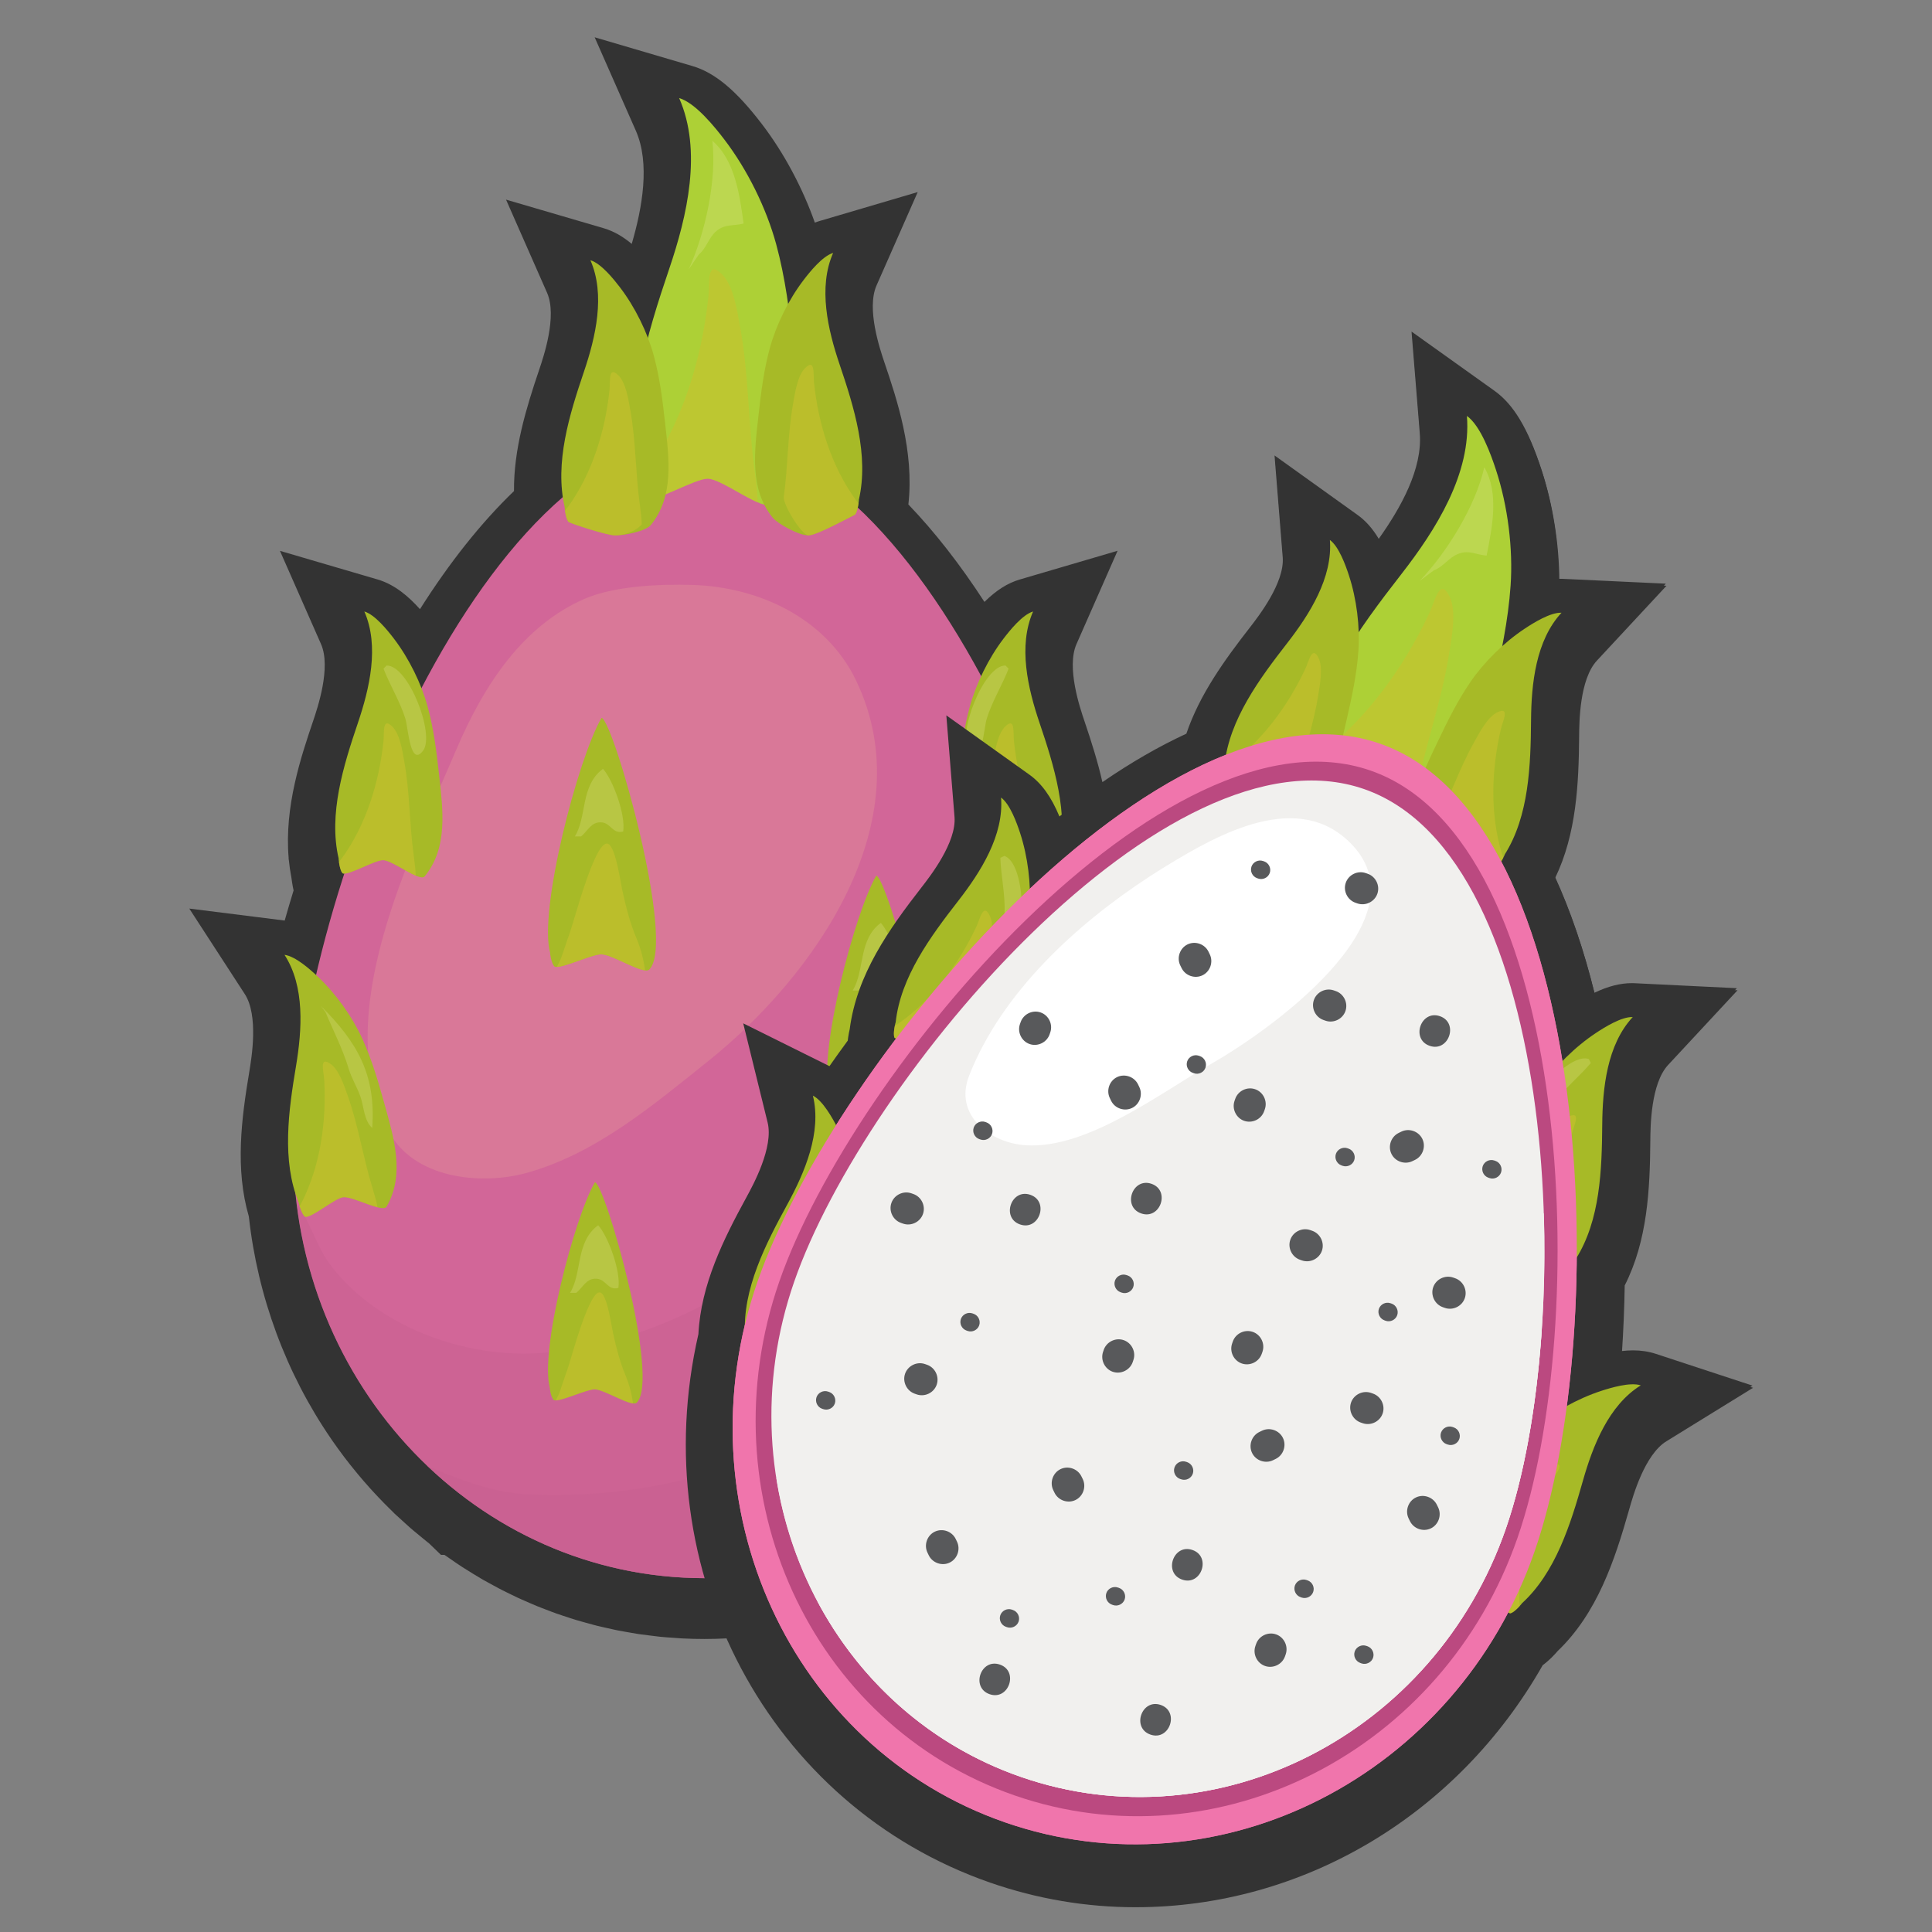 <?xml version="1.0" encoding="UTF-8" standalone="no"?>
<svg
   xmlns:dc="http://purl.org/dc/elements/1.1/"
   xmlns:cc="http://creativecommons.org/ns#"
   xmlns:rdf="http://www.w3.org/1999/02/22-rdf-syntax-ns#"
   xmlns:svg="http://www.w3.org/2000/svg"
   xmlns="http://www.w3.org/2000/svg"
   xmlns:sodipodi="http://sodipodi.sourceforge.net/DTD/sodipodi-0.dtd"
   xmlns:inkscape="http://www.inkscape.org/namespaces/inkscape"
   version="1.1"
   id="Layer_1"
   x="0px"
   y="0px"
   viewBox="0 0 1440 1440"
   style="enable-background:new 0 0 1440 1440;"
   xml:space="preserve"
   sodipodi:docname="drachenfrucht.svg"
   inkscape:version="1.0.1 (c497b03c, 2020-09-10)"><rect x="0" y="0" width="1440" height="1440" fill="#808080" stroke="none"/><defs
   id="defs18939" /><sodipodi:namedview
   pagecolor="#ffffff"
   bordercolor="#666666"
   borderopacity="1"
   objecttolerance="10"
   gridtolerance="10"
   guidetolerance="10"
   inkscape:pageopacity="0"
   inkscape:pageshadow="2"
   inkscape:window-width="2048"
   inkscape:window-height="1174"
   id="namedview18937"
   showgrid="false"
   inkscape:zoom="0.51041667"
   inkscape:cx="720"
   inkscape:cy="720"
   inkscape:window-x="0"
   inkscape:window-y="25"
   inkscape:window-maximized="1"
   inkscape:current-layer="Layer_1" />
<style
   type="text/css"
   id="style18568">
	.st0{fill:#333333;}
	.st1{fill:#D26698;}
	.st2{opacity:0.5;fill:#C86191;}
	.st3{opacity:0.2;fill:#F5C298;}
	.st4{fill:#A7BA27;}
	.st5{opacity:0.6;fill:#C8C22D;}
	.st6{fill:#ADD036;}
	.st7{opacity:0.2;fill:#FAF6BD;}
	.st8{fill:#F075AC;}
	.st9{fill:#BB4980;}
	.st10{fill:#F1F0EE;}
	.st11{fill:#FFFFFF;}
	.st12{fill:#58595B;}
</style>
<g
   id="g18934"
   transform="matrix(1.15,0,0,1.15,-104.148,-103.349)">
	<path
   class="st0"
   d="m 826.15,1324.63 c -32.1,0 -63.81,-5.37 -94.27,-15.95 -75.78,-26.33 -136.61,-82.86 -169.88,-156.96 -4.99,0.27 -9.93,0.41 -14.79,0.41 -4.7,0 -9.4,-0.11 -13.98,-0.34 l -1.01,-0.05 c -1.12,-0.06 -2.23,-0.15 -3.34,-0.24 l -2.63,-0.19 c -2.49,-0.17 -4.98,-0.33 -7.45,-0.58 l -1.09,-0.12 c -1.49,-0.16 -2.83,-0.33 -4.16,-0.51 l -3.24,-0.4 c -1.84,-0.21 -3.68,-0.44 -5.5,-0.71 l -1.35,-0.21 c -1.87,-0.3 -3.28,-0.55 -4.7,-0.81 l -3.02,-0.53 c -1.58,-0.27 -3.15,-0.54 -4.72,-0.85 l -2.34,-0.5 c -1.45,-0.29 -3.07,-0.67 -4.69,-1.04 l -2.39,-0.54 c -1.37,-0.31 -2.74,-0.61 -4.1,-0.95 -0.71,-0.17 -2.82,-0.74 -2.82,-0.74 -1.88,-0.49 -3.81,-1.04 -5.73,-1.58 l -1.22,-0.34 c -1.2,-0.33 -2.39,-0.66 -3.58,-1.02 l -3.08,-0.97 c -2.03,-0.64 -3.89,-1.26 -5.75,-1.88 0,0 -3.2,-1.07 -4.25,-1.44 -0.78,-0.28 -3.51,-1.3 -3.51,-1.3 -1.93,-0.72 -3.81,-1.43 -5.67,-2.17 0,0 -2.51,-0.98 -3.51,-1.39 -0.97,-0.4 -3.95,-1.68 -3.95,-1.68 -1.91,-0.82 -3.76,-1.61 -5.59,-2.44 l -2.86,-1.3 c -1.17,-0.55 -4.37,-2.11 -4.37,-2.11 l -1.1,-0.53 c -1.45,-0.71 -2.91,-1.42 -4.35,-2.15 l -2.45,-1.28 c -1.11,-0.58 -2.23,-1.19 -3.36,-1.81 l -2.59,-1.41 c -1.33,-0.72 -2.66,-1.44 -3.97,-2.19 l -1.55,-0.91 c -1.67,-0.98 -3.02,-1.8 -4.37,-2.63 l -0.89,-0.54 c -2.24,-1.36 -4.44,-2.72 -6.62,-4.13 -1.37,-0.89 -2.67,-1.76 -3.95,-2.63 l -1.13,-0.77 c -2.25,-1.53 -4.43,-3 -6.56,-4.53 -0.03,-0.02 -0.06,-0.04 -0.08,-0.06 h -2.26 l -7.81,-7.54 -1.22,-0.96 c -1.06,-0.83 -2.18,-1.76 -3.29,-2.69 l -5.21,-4.3 -2.18,-1.85 c -1.2,-1.05 -2.27,-2.03 -3.35,-3.01 l -6.91,-6.29 -0.92,-0.92 c -0.91,-0.88 -1.8,-1.78 -2.7,-2.68 l -3.49,-3.49 c -2.49,-2.54 -4.89,-5.09 -7.27,-7.68 l -2.12,-2.34 c -2.33,-2.58 -4.69,-5.33 -7.02,-8.11 l -1.69,-2.04 c -2.41,-2.93 -4.73,-5.86 -7,-8.82 l -1.29,-1.72 c -2.35,-3.12 -4.67,-6.33 -6.93,-9.58 l -0.78,-1.15 C 275.99,980 257.54,930.17 251.85,878.33 c -9.01,-30.99 -4.81,-63.37 0.31,-93.95 1.49,-8.98 6.05,-36.37 -2.94,-50.23 l -35.98,-55.42 61.84,7.77 c 1.84,-6.5 3.76,-13.01 5.77,-19.53 -0.08,-0.36 -0.5,-2.4 -0.5,-2.4 l -0.48,-2.85 -0.52,-3.56 c -0.68,-3.51 -1.19,-7.03 -1.54,-10.53 l -0.22,-1.49 0.07,-0.07 c -2.91,-33.44 8.13,-66.08 15.79,-88.72 2.93,-8.65 11.83,-34.93 5.17,-50.05 l -26.61,-60.41 63.35,18.57 c 10.99,3.22 20.07,11.03 27.4,19.23 19.28,-30.44 39.66,-56.05 60.94,-76.54 -0.22,-27.07 7.8,-53.46 16.26,-78.46 2.94,-8.65 11.84,-34.92 5.18,-50.05 l -26.6,-60.39 63.33,18.55 c 6.76,1.98 12.8,5.68 18.14,10.15 6.9,-23.66 11.99,-52.2 2.64,-73.41 l -26.67,-60.5 63.43,18.66 c 14.5,4.26 28.39,15.88 45.01,37.65 14.18,18.55 26.28,41.19 34.26,63.81 1.06,-0.41 2.12,-0.77 3.2,-1.08 l 63.48,-18.72 -26.7,60.55 c -6.65,15.09 2.25,41.4 5.18,50.05 7.9,23.35 19.39,57.33 15.46,91.86 17.08,17.78 33.56,38.9 49.31,63.17 7.69,-7.6 15.07,-12.23 22.9,-14.53 l 63.39,-18.62 -26.63,60.46 c -6.65,15.09 2.25,41.4 5.19,50.04 4.35,12.85 8.55,26.02 11.6,39.43 18.49,-12.7 36.67,-23.18 54.41,-31.38 8.67,-25.59 24.91,-47.91 41.12,-68.77 5.61,-7.21 22.66,-29.14 21.33,-45.59 l -5.3,-65.97 53.8,38.55 c 5.25,3.76 9.74,8.79 13.74,15.49 14.28,-20.09 28.46,-45.39 26.59,-68.45 l -5.34,-65.88 53.79,38.41 c 12.35,8.82 21.66,24.36 30.17,50.38 7.3,22.21 11.3,47.54 11.41,71.47 0.46,-0.02 2.1,-0.02 2.1,-0.02 l 67.34,3.15 -45.06,48.47 c -11.26,12.11 -11.47,39.86 -11.54,48.98 -0.25,31.01 -1.76,63.37 -15.53,91.89 10.28,22.39 18.91,47.74 25.81,75.82 8.94,-4.26 16.8,-6.25 24.38,-6.25 h 0.75 l 67.22,3.28 -44.96,48.35 c -11.23,12.08 -11.46,39.87 -11.54,48.99 -0.24,31.67 -1.82,64.83 -16.6,93.94 -0.24,14.82 -0.85,29.49 -1.83,43.93 2.54,-0.3 5.09,-0.48 7.63,-0.48 5.26,0 10.19,0.75 14.68,2.22 l 62.75,20.62 -56.21,34.69 c -14.06,8.67 -21.63,35.37 -24.11,44.15 -9.38,33.04 -20.7,67.28 -46.48,91.92 -0.3,0.36 -1.71,2 -1.71,2 l -0.65,0.61 c -0.39,0.4 -1.57,1.59 -1.57,1.59 l -0.62,0.59 c -0.71,0.68 -1.4,1.3 -2.12,1.93 l -1.66,1.37 c -0.43,0.34 -0.85,0.65 -1.26,0.95 -55.09,97.08 -155.17,156.91 -263.84,156.91 z"
   id="path18570" />
	<g
   id="g18666">
		<path
   class="st1"
   d="m 813.75,834.24 c 0,153.8 -119.36,278.47 -266.58,278.47 -147.23,0 -266.58,-124.68 -266.58,-278.47 0,-153.8 119.34,-461.69 266.58,-461.69 147.23,0 266.58,307.89 266.58,461.69 z"
   id="path18572" />
		<path
   class="st2"
   d="m 547.18,1112.71 c 147.22,0 266.58,-124.68 266.58,-278.47 0,-63 -20.04,-151.83 -53.8,-234.78 -0.85,4.42 -1.8,8.75 -2.91,12.94 -9.66,36.41 -16.65,73.95 -29.78,109.36 -26.24,70.75 -73.15,134.29 -131.77,181.6 -43.1,34.79 -97.83,58.87 -153.34,63.36 -49.48,4 -108.98,-17.06 -139.04,-59.2 -6.94,-9.73 -12.62,-27.66 -20.26,-37.6 16.77,136.94 128.67,242.79 264.32,242.79 z"
   id="path18574" />
		<path
   class="st2"
   d="m 755.55,784.78 c -7.95,42.76 -12.75,85.95 -33.29,124.62 -24.63,46.4 -58.91,79.48 -104.69,105.49 -57.53,32.66 -115.23,45.72 -181.92,43.63 -22.84,-0.71 -41.02,-7.52 -61.86,-15.86 -2.33,-0.93 -4.47,-1.95 -6.56,-2.99 47.44,45.35 110.6,73.05 179.97,73.05 147.22,0 266.58,-124.68 266.58,-278.47 0,-52.3 -13.81,-122.43 -37.83,-192.21 -4.42,47.76 -11.64,95.51 -20.4,142.74 z"
   id="path18576" />
		<path
   class="st3"
   d="m 420.01,517.08 c -14.17,17.65 -25.07,38.31 -33.81,58.85 -29.57,69.56 -82.06,170.9 -44.08,246.38 15.89,31.61 60.13,35.88 89.48,27.82 44.94,-12.31 82.47,-44.14 118.18,-72.71 68.12,-54.53 139.57,-154.68 95.7,-246.37 -19.34,-40.45 -63.03,-60.85 -106.26,-62.08 -20.89,-0.61 -50.3,0.58 -69.75,8.99 -19.97,8.68 -36.16,22.58 -49.46,39.12 z"
   id="path18578" />
		<g
   id="g18664">
			<g
   id="g18584">
				<path
   class="st4"
   d="m 312.61,655.87 c -2.08,-1.98 -2.78,-10.58 -2.56,-9.55 -6.71,-28.87 3.12,-60.24 12.46,-87.86 7.58,-22.37 14.04,-49.91 4.19,-72.27 6.94,2.03 15.22,12.43 19.12,17.53 9.86,12.9 17.84,29.21 21.94,44.23 3.92,14.41 5.73,29.06 7.35,43.76 2.52,22.9 5.97,47.54 -9.31,66.16 -3.12,3.82 -20.59,-10.38 -26.91,-10.52 -5.45,-0.13 -22.59,10.25 -26.28,8.52 z"
   id="path18580" />
				<path
   class="st5"
   d="m 359.99,657.37 c -0.13,-3.94 -0.62,-8.27 -1.29,-13.09 -2.79,-20.06 -2.47,-40.61 -6.1,-60.72 -1.17,-6.53 -2.73,-17.86 -7.77,-22.79 -6.64,-6.51 -5.14,4.02 -5.73,9.51 -2.81,26.72 -11.24,54.21 -27.11,76.05 -0.54,0.74 -1.13,1.47 -1.75,2.21 0.36,2.44 1.11,6.11 2.38,7.32 3.68,1.73 20.82,-8.65 26.28,-8.53 4.46,0.11 14.5,7.22 21.09,10.04 z"
   id="path18582" />
			</g>
			<g
   id="g18590">
				<path
   class="st6"
   d="m 509.16,413.19 c -3.18,-3.04 -4.26,-16.2 -3.91,-14.65 -10.27,-44.2 4.76,-92.22 19.06,-134.48 11.61,-34.25 21.51,-76.4 6.42,-110.64 10.64,3.13 23.32,19.04 29.27,26.83 15.1,19.76 27.29,44.74 33.58,67.72 6.02,22.07 8.76,44.48 11.26,66.98 3.86,35.05 9.13,72.76 -14.26,101.28 -4.8,5.84 -31.52,-15.9 -41.2,-16.12 -8.34,-0.18 -34.59,15.71 -40.22,13.08 z"
   id="path18586" />
				<path
   class="st5"
   d="m 581.68,415.47 c -0.19,-6.02 -0.93,-12.67 -1.97,-20.04 -4.28,-30.69 -3.77,-62.16 -9.34,-92.94 -1.83,-10.01 -4.2,-27.35 -11.9,-34.9 -10.17,-9.95 -7.87,6.14 -8.77,14.57 -4.31,40.9 -17.22,82.98 -41.5,116.4 -0.83,1.14 -1.72,2.26 -2.66,3.38 0.52,3.74 1.68,9.38 3.62,11.24 5.63,2.63 31.87,-13.26 40.21,-13.08 6.85,0.16 22.21,11.05 32.31,15.37 z"
   id="path18588" />
			</g>
			<g
   id="g18596">
				<path
   class="st4"
   d="m 774.23,655.87 c 2.08,-1.98 2.79,-10.58 2.56,-9.55 6.71,-28.87 -3.1,-60.24 -12.45,-87.86 -7.58,-22.37 -14.05,-49.91 -4.2,-72.27 -6.93,2.03 -15.22,12.43 -19.12,17.53 -9.85,12.9 -17.82,29.21 -21.92,44.23 -3.94,14.41 -5.73,29.06 -7.36,43.76 -2.52,22.9 -5.96,47.54 9.31,66.16 3.13,3.82 20.6,-10.38 26.93,-10.52 5.43,-0.13 22.58,10.25 26.25,8.52 z"
   id="path18592" />
				<path
   class="st5"
   d="m 726.85,657.37 c 0.13,-3.94 0.62,-8.27 1.29,-13.09 2.81,-20.06 2.47,-40.61 6.1,-60.72 1.19,-6.53 2.75,-17.86 7.78,-22.79 6.65,-6.51 5.14,4.02 5.72,9.51 2.81,26.72 11.26,54.21 27.11,76.05 0.54,0.74 1.13,1.47 1.74,2.21 -0.34,2.44 -1.1,6.11 -2.38,7.32 -3.67,1.73 -20.82,-8.65 -26.26,-8.53 -4.46,0.11 -14.49,7.22 -21.1,10.04 z"
   id="path18594" />
			</g>
			<g
   id="g18602">
				<path
   class="st4"
   d="m 811.99,877.28 c 2.54,-1.35 5.5,-9.45 5.01,-8.54 14.14,-26.06 12.99,-58.9 11.3,-88 -1.37,-23.58 -0.31,-51.84 15.14,-70.8 -7.22,0.13 -17.99,7.95 -23.08,11.82 -12.93,9.83 -24.95,23.45 -32.88,36.83 -7.63,12.86 -13.24,26.49 -18.71,40.24 -8.51,21.4 -18.37,44.24 -8.59,66.25 2.02,4.52 22.61,-4.55 28.76,-3 5.28,1.33 19.05,15.89 23.05,15.2 z"
   id="path18598" />
				<path
   class="st5"
   d="m 765.92,866.15 c 1.15,-3.77 2.79,-7.82 4.72,-12.29 8.01,-18.58 13.14,-38.48 22,-56.91 2.87,-5.98 7.37,-16.49 13.55,-19.91 8.13,-4.51 3.89,5.24 2.99,10.69 -4.37,26.51 -3.54,55.25 5.96,80.5 0.33,0.87 0.7,1.73 1.09,2.6 -0.98,2.27 -2.67,5.61 -4.23,6.44 -4,0.69 -17.76,-13.87 -23.05,-15.19 -4.37,-1.1 -15.91,3.1 -23.03,4.07 z"
   id="path18600" />
			</g>
			<g
   id="g18608">
				<path
   class="st4"
   d="m 288.28,878.47 c -2.36,-1.63 -4.46,-9.99 -4.05,-9.03 -11.26,-27.42 -6.61,-59.95 -1.8,-88.71 3.88,-23.31 5.84,-51.52 -7.47,-72.01 7.19,0.91 17.04,9.83 21.69,14.23 11.79,11.16 22.29,25.97 28.76,40.15 6.18,13.61 10.31,27.76 14.26,42 6.18,22.21 13.53,45.97 1.44,66.81 -2.48,4.27 -22,-6.95 -28.26,-6.07 -5.41,0.74 -20.66,13.73 -24.57,12.63 z"
   id="path18604" />
				<path
   class="st5"
   d="m 335.29,872.34 c -0.77,-3.88 -1.95,-8.08 -3.37,-12.71 -5.99,-19.34 -8.96,-39.68 -15.77,-58.95 -2.21,-6.25 -5.57,-17.19 -11.33,-21.25 -7.6,-5.35 -4.43,4.79 -4.12,10.32 1.51,26.82 -2.41,55.3 -14.56,79.4 -0.42,0.82 -0.88,1.63 -1.37,2.45 0.74,2.37 2.06,5.88 3.52,6.87 3.91,1.11 19.16,-11.89 24.56,-12.65 4.43,-0.62 15.47,4.79 22.44,6.52 z"
   id="path18606" />
			</g>
			<g
   id="g18614">
				<path
   class="st4"
   d="m 450.09,716.39 c -2.39,-1.85 -3.21,-9.9 -2.94,-8.96 -7.74,-27.04 18.03,-126.3 33.31,-152.31 7.74,1.86 48.54,145.69 30.92,163.13 -3.61,3.58 -23.73,-9.74 -31.03,-9.86 -6.26,-0.11 -26.01,9.61 -30.26,8 z"
   id="path18610" />
				<path
   class="st5"
   d="m 508.6,718.78 c -0.89,-7.51 -3.04,-14.9 -5.52,-20.78 -4.27,-10.19 -6.68,-19.84 -9.14,-30.94 -1.37,-6.19 -4.14,-26.7 -8.82,-30.02 -8.16,-5.79 -22.34,49.55 -25.26,57.44 -1.96,5.3 -3.59,10.78 -5.55,16.08 -0.65,1.78 -1.7,3.82 -2.81,5.99 6.08,-0.13 23.1,-8.25 28.85,-8.15 6.18,0.11 21.48,9.6 28.25,10.38 z"
   id="path18612" />
			</g>
			<g
   id="g18620">
				<path
   class="st4"
   d="m 630.65,805.31 c -2.19,-1.7 -2.96,-9.09 -2.7,-8.21 -7.1,-24.8 16.55,-115.85 30.57,-139.72 7.11,1.7 44.5,133.65 28.36,149.65 -3.3,3.28 -21.77,-8.93 -28.46,-9.05 -5.76,-0.11 -23.88,8.81 -27.77,7.33 z"
   id="path18616" />
				<path
   class="st5"
   d="m 684.32,807.5 c -0.82,-6.88 -2.81,-13.66 -5.07,-19.06 -3.91,-9.36 -6.12,-18.22 -8.39,-28.38 -1.25,-5.67 -3.79,-24.49 -8.08,-27.54 -7.49,-5.31 -20.5,45.45 -23.17,52.69 -1.8,4.86 -3.3,9.88 -5.08,14.75 -0.59,1.63 -1.57,3.51 -2.58,5.49 5.58,-0.12 21.2,-7.58 26.48,-7.48 5.64,0.11 19.67,8.82 25.89,9.53 z"
   id="path18618" />
			</g>
			<g
   id="g18626">
				<path
   class="st4"
   d="m 449.57,997.34 c -2.12,-1.63 -2.84,-8.67 -2.6,-7.85 -6.77,-23.68 15.8,-110.62 29.2,-133.4 6.77,1.62 42.49,127.6 27.06,142.88 -3.16,3.13 -20.78,-8.52 -27.17,-8.64 -5.49,-0.09 -22.8,8.43 -26.49,7.01 z"
   id="path18622" />
				<path
   class="st5"
   d="m 500.8,999.43 c -0.79,-6.58 -2.67,-13.05 -4.83,-18.2 -3.74,-8.93 -5.85,-17.39 -8.02,-27.1 -1.2,-5.41 -3.62,-23.38 -7.72,-26.28 -7.14,-5.08 -19.58,43.39 -22.13,50.3 -1.72,4.64 -3.15,9.44 -4.84,14.08 -0.56,1.56 -1.5,3.36 -2.47,5.25 5.33,-0.12 20.24,-7.23 25.27,-7.14 5.42,0.09 18.81,8.41 24.74,9.09 z"
   id="path18624" />
			</g>
			<g
   id="g18632">
				<path
   class="st4"
   d="m 630.72,1062.07 c -2.11,-1.21 -2.82,-6.43 -2.58,-5.81 -6.79,-17.56 15.8,-82.03 29.19,-98.94 6.78,1.21 42.49,94.63 27.08,105.95 -3.17,2.32 -20.79,-6.31 -27.17,-6.39 -5.5,-0.08 -22.81,6.24 -26.52,5.19 z"
   id="path18628" />
				<path
   class="st5"
   d="m 681.95,1063.62 c -0.77,-4.88 -2.67,-9.67 -4.83,-13.5 -3.74,-6.62 -5.84,-12.89 -8.01,-20.1 -1.2,-4.01 -3.62,-17.33 -7.74,-19.49 -7.14,-3.76 -19.56,32.18 -22.12,37.3 -1.72,3.45 -3.15,7 -4.86,10.45 -0.55,1.14 -1.49,2.49 -2.45,3.88 5.33,-0.08 20.24,-5.36 25.27,-5.29 5.42,0.07 18.81,6.24 24.74,6.75 z"
   id="path18630" />
			</g>
			<g
   id="g18638">
				<path
   class="st4"
   d="m 459.12,428.23 c -2.07,-1.98 -2.79,-10.58 -2.55,-9.57 -6.7,-28.87 3.1,-60.24 12.45,-87.85 7.59,-22.38 14.04,-49.92 4.2,-72.28 6.95,2.04 15.22,12.43 19.12,17.52 9.86,12.9 17.84,29.22 21.94,44.24 3.93,14.41 5.72,29.05 7.35,43.76 2.53,22.9 5.97,47.54 -9.31,66.16 -3.13,3.81 -16.89,6.78 -23.21,6.65 -5.45,-0.13 -26.31,-6.92 -29.99,-8.63 z"
   id="path18634" />
				<path
   class="st5"
   d="m 506.5,429.71 c -0.13,-3.94 -0.62,-8.28 -1.29,-13.09 -2.8,-20.05 -2.47,-40.62 -6.09,-60.71 -1.19,-6.55 -2.75,-17.87 -7.8,-22.8 -6.63,-6.5 -5.12,4.02 -5.72,9.52 -2.81,26.71 -11.24,54.21 -27.11,76.04 -0.55,0.74 -1.13,1.48 -1.75,2.21 0.36,2.44 1.11,6.13 2.38,7.34 3.68,1.72 24.54,8.5 29.98,8.63 4.47,0.11 12.75,-1.83 17.4,-7.14 z"
   id="path18636" />
			</g>
			<g
   id="g18644">
				<path
   class="st4"
   d="m 644.61,423.49 c 2.1,-1.97 2.81,-10.58 2.57,-9.57 6.71,-28.87 -3.1,-60.24 -12.45,-87.85 -7.58,-22.38 -14.05,-49.92 -4.19,-72.28 -6.94,2.05 -15.24,12.44 -19.12,17.53 -9.86,12.9 -17.83,29.22 -21.93,44.23 -3.93,14.41 -5.73,29.05 -7.35,43.76 -2.53,22.9 -5.97,47.53 9.3,66.16 3.13,3.82 16.89,11.53 23.22,11.39 5.44,-0.12 26.29,-11.66 29.95,-13.37 z"
   id="path18640" />
				<path
   class="st5"
   d="m 598.55,411.89 c 2.79,-20.07 2.45,-40.62 6.09,-60.72 1.19,-6.54 2.75,-17.87 7.78,-22.79 6.64,-6.51 5.14,4.01 5.72,9.51 2.82,26.71 11.26,54.21 27.11,76.04 0.54,0.74 1.12,1.48 1.75,2.21 -0.34,2.45 -1.1,6.13 -2.39,7.34 -3.65,1.72 -24.51,13.25 -29.96,13.37 -4.47,0.11 -16.78,-20.15 -16.1,-24.96 z"
   id="path18642" />
			</g>
			<path
   class="st7"
   d="m 536.92,264.45 c 10.78,-23.52 18.28,-58 15.35,-83.31 14.67,12.61 17.68,35.07 20.23,53.61 -6.73,1.71 -11.85,0.14 -17.51,4.76 -5.18,4.24 -6.48,11.21 -11.6,15.43 z"
   id="path18646" />
			<path
   class="st7"
   d="m 339.12,523.24 c 3.86,10.11 10.93,21.7 14.21,32.53 1.77,5.8 3.1,31.78 11.47,20.59 7.86,-10.5 -9.54,-55.39 -23.66,-55.16 z"
   id="path18648" />
			<path
   class="st7"
   d="m 744.26,523.24 c -3.86,10.11 -10.93,21.7 -14.21,32.53 -1.77,5.8 -3.1,31.78 -11.47,20.59 -7.85,-10.5 9.54,-55.39 23.65,-55.16 z"
   id="path18650" />
			<path
   class="st7"
   d="m 801.58,767.69 c -4.55,9.83 -12.39,20.91 -16.41,31.48 -2.14,5.67 -5.24,31.51 -12.82,19.78 -7.13,-11.01 13.27,-54.61 27.32,-53.42 z"
   id="path18652" />
			<path
   class="st7"
   d="m 463.12,631.99 c 7.99,-12.79 3.47,-33.02 18.26,-43.82 6.59,7.38 14.77,29.96 13.09,40.62 -6.92,1.86 -7.81,-5.47 -14.09,-5.93 -6.65,-0.51 -8.9,5.67 -13.21,9.13 z"
   id="path18654" />
			<path
   class="st7"
   d="m 643.18,731.85 c 8.01,-12.8 3.48,-33.03 18.28,-43.83 6.58,7.37 14.77,29.96 13.07,40.62 -6.91,1.86 -7.79,-5.47 -14.07,-5.93 -6.65,-0.5 -8.9,5.67 -13.22,9.14 z"
   id="path18656" />
			<path
   class="st7"
   d="m 460.01,927.79 c 7.99,-12.8 3.46,-33.03 18.25,-43.82 6.59,7.37 14.78,29.96 13.09,40.62 -6.91,1.86 -7.8,-5.48 -14.07,-5.94 -6.65,-0.5 -8.91,5.67 -13.22,9.14 z"
   id="path18658" />
			<path
   class="st7"
   d="m 646.4,1001.57 c 5.35,-8.55 2.32,-22.06 12.22,-29.29 4.4,4.93 9.87,20.01 8.73,27.15 -4.62,1.25 -5.2,-3.65 -9.4,-3.97 -4.43,-0.33 -5.94,3.79 -8.82,6.11 z"
   id="path18660" />
			<path
   class="st7"
   d="m 298.46,741.76 c 23.7,23.64 35.83,44.58 33.35,79.19 -5.51,-4.97 -5.36,-14.03 -7.69,-20.5 -2.16,-6.05 -5.72,-11.67 -7.61,-18.05 -3.7,-12.45 -10.31,-25.26 -14.99,-36.58 z"
   id="path18662" />
		</g>
	</g>
	<path
   class="st0"
   d="m 826.58,1325.99 c -32.1,0 -63.81,-5.37 -94.27,-15.95 -143.34,-49.81 -224.21,-202.27 -189.09,-355.52 1.65,-32.24 16.26,-61.48 31.15,-88.71 4.36,-7.99 17.66,-32.36 13.71,-48.42 l -15.82,-64.27 55.89,27.75 c 3.86,-5.53 7.82,-11.04 11.85,-16.53 0.05,-0.48 0.28,-2.14 0.28,-2.14 0.16,-1.08 0.33,-2.11 0.51,-3.04 0.15,-0.77 0.32,-1.51 0.49,-2.24 4.57,-35.43 25.5,-64.87 46.61,-92.01 5.6,-7.2 22.64,-29.13 21.32,-45.57 l -5.31,-65.83 53.76,38.38 c 7.94,5.67 14.17,14.24 19.55,27.15 28.21,-22.42 55.86,-39.92 82.69,-52.29 8.67,-25.59 24.91,-47.91 41.11,-68.76 5.61,-7.21 22.66,-29.14 21.33,-45.59 l -5.3,-65.97 53.8,38.55 c 5.25,3.76 9.74,8.79 13.74,15.49 14.28,-20.09 28.46,-45.39 26.59,-68.45 l -5.33,-65.85 53.77,38.38 c 12.36,8.82 21.67,24.36 30.18,50.39 7.3,22.2 11.3,47.55 11.41,71.47 0.46,-0.02 2.1,-0.02 2.1,-0.02 l 67.34,3.15 -45.06,48.47 c -11.26,12.11 -11.47,39.86 -11.54,48.99 -0.25,31 -1.76,63.36 -15.53,91.88 10.28,22.39 18.91,47.73 25.81,75.82 8.94,-4.27 16.81,-6.25 24.39,-6.25 h 0.74 l 67.26,3.23 -44.98,48.39 c -11.24,12.09 -11.47,39.87 -11.55,49 -0.24,31.67 -1.82,64.83 -16.6,93.94 -0.24,14.82 -0.85,29.49 -1.83,43.93 2.53,-0.3 5.09,-0.47 7.62,-0.47 5.27,0 10.21,0.75 14.71,2.23 l 62.68,20.64 -56.17,34.66 c -14.06,8.67 -21.63,35.37 -24.11,44.15 -9.38,33.04 -20.7,67.28 -46.48,91.92 -0.45,0.55 -0.93,1.09 -1.44,1.64 l -2.36,2.45 -0.98,0.93 c -0.43,0.41 -1.05,0.97 -1.7,1.54 -0.58,0.51 -1.14,0.98 -1.72,1.44 -0.45,0.36 -0.91,0.71 -1.37,1.05 -55.09,97.03 -155.18,156.87 -263.85,156.87 z"
   id="path18668" />
	<g
   id="g18932">
		<path
   class="st8"
   d="M 1085.15,1095.43 C 1034.66,1240.72 880.99,1319.3 741.93,1270.97 602.87,1222.65 531.07,1065.7 581.55,920.42 632.04,775.16 845.83,523.49 984.9,571.83 c 139.08,48.31 150.72,378.32 100.25,523.6 z"
   id="path18670" />
		<g
   id="g18756">
			<g
   id="g18676">
				<path
   class="st4"
   d="m 670.33,762.45 c -1.31,-2.55 0.84,-10.91 0.73,-9.87 3.13,-29.48 22.71,-55.89 40.61,-78.9 14.5,-18.66 29.65,-42.54 27.69,-66.89 5.87,4.2 10.31,16.75 12.31,22.83 5.07,15.42 7.24,33.46 6.19,48.98 -1.02,14.91 -4.12,29.33 -7.42,43.75 -5.12,22.46 -9.96,46.86 -30.51,59.44 -4.22,2.58 -16.04,-16.58 -21.97,-18.78 -5.09,-1.9 -24.72,2.27 -27.63,-0.56 z"
   id="path18672" />
				<path
   class="st5"
   d="m 714.6,779.4 c 1.19,-3.76 2.15,-8.01 3.09,-12.77 3.94,-19.87 11,-39.17 14.16,-59.36 1.03,-6.57 3.28,-17.78 0.13,-24.08 -4.14,-8.33 -6.18,2.1 -8.53,7.11 -11.44,24.32 -28.42,47.52 -50.57,62.92 -0.76,0.53 -1.54,1.03 -2.37,1.52 -0.47,2.43 -0.97,6.15 -0.17,7.71 2.91,2.83 22.53,-1.34 27.63,0.56 4.16,1.56 11.32,11.57 16.63,16.39 z"
   id="path18674" />
			</g>
			<g
   id="g18682">
				<path
   class="st6"
   d="m 935.66,597.71 c -2.01,-3.91 1.28,-16.69 1.11,-15.1 4.8,-45.13 34.76,-85.55 62.15,-120.77 22.21,-28.56 45.39,-65.12 42.38,-102.4 9.02,6.44 15.78,25.62 18.83,34.94 7.77,23.62 11.12,51.21 9.49,74.98 -1.56,22.82 -6.31,44.89 -11.36,66.97 -7.86,34.38 -15.24,71.73 -46.68,90.99 -6.47,3.94 -24.57,-25.37 -33.66,-28.76 -7.81,-2.9 -37.8,3.5 -42.26,-0.85 z"
   id="path18678" />
				<path
   class="st5"
   d="m 1003.41,623.68 c 1.81,-5.75 3.27,-12.27 4.72,-19.57 6.02,-30.4 16.84,-59.95 21.68,-90.86 1.57,-10.04 5.01,-27.21 0.2,-36.87 -6.34,-12.74 -9.45,3.22 -13.06,10.89 -17.5,37.21 -43.5,72.72 -77.43,96.33 -1.14,0.8 -2.36,1.57 -3.62,2.31 -0.74,3.71 -1.48,9.42 -0.25,11.8 4.46,4.34 34.45,-2.05 42.26,0.85 6.44,2.4 17.38,17.72 25.5,25.12 z"
   id="path18680" />
			</g>
			<g
   id="g18688">
				<path
   class="st4"
   d="m 1106.38,913.98 c 2.61,-1.2 6.11,-9.08 5.54,-8.19 15.83,-25.08 16.86,-57.93 17.09,-87.08 0.19,-23.62 3.13,-51.75 19.76,-69.65 -7.23,-0.35 -18.48,6.75 -23.81,10.28 -13.55,8.96 -26.42,21.75 -35.23,34.59 -8.45,12.32 -14.96,25.55 -21.3,38.91 -9.92,20.81 -21.27,42.94 -12.94,65.55 1.71,4.63 22.86,-3.05 28.87,-1.11 5.19,1.68 17.98,17.12 22.02,16.7 z"
   id="path18684" />
				<path
   class="st5"
   d="m 1061.13,899.83 c 1.41,-3.68 3.3,-7.62 5.53,-11.94 9.22,-18.02 15.65,-37.54 25.68,-55.34 3.26,-5.79 8.47,-15.97 14.84,-18.98 8.41,-3.96 3.53,5.48 2.27,10.87 -6.1,26.16 -7.16,54.9 0.65,80.73 0.27,0.88 0.59,1.76 0.92,2.66 -1.13,2.2 -3.05,5.42 -4.65,6.16 -4.04,0.42 -16.83,-15.02 -22.01,-16.69 -4.26,-1.39 -16.06,2.04 -23.23,2.53 z"
   id="path18686" />
			</g>
			<g
   id="g18694">
				<path
   class="st4"
   d="m 1069.37,1135.5 c 2.83,-0.45 8.3,-7.12 7.52,-6.42 21.9,-19.96 31.61,-51.37 39.57,-79.42 6.45,-22.74 16.74,-49.07 37.53,-61.91 -6.86,-2.26 -19.59,1.61 -25.67,3.59 -15.44,5.04 -31.27,13.95 -43.16,24 -11.41,9.64 -21.2,20.68 -30.88,31.87 -15.07,17.43 -31.86,35.76 -29.85,59.77 0.42,4.92 22.86,3.13 28.15,6.6 4.56,2.99 12.79,21.26 16.79,21.92 z"
   id="path18690" />
				<path
   class="st5"
   d="m 1029.51,1109.86 c 2.32,-3.17 5.18,-6.46 8.47,-10.03 13.68,-14.93 25.06,-32.05 39.46,-46.55 4.69,-4.72 12.4,-13.16 19.34,-14.36 9.16,-1.59 1.96,6.22 -0.68,11.08 -12.83,23.6 -21.48,51.04 -20.79,78.01 0.01,0.92 0.09,1.85 0.17,2.82 -1.67,1.81 -4.37,4.42 -6.1,4.68 -4,-0.66 -12.23,-18.93 -16.79,-21.92 -3.76,-2.47 -16.04,-2.29 -23.08,-3.73 z"
   id="path18692" />
			</g>
			<g
   id="g18700">
				<path
   class="st4"
   d="m 574.29,964.72 c -1.71,-2.32 -0.92,-10.91 -0.88,-9.86 -1.63,-29.6 13.45,-58.8 27.43,-84.39 11.32,-20.74 22.43,-46.74 16.58,-70.48 6.47,3.21 12.86,14.88 15.81,20.56 7.49,14.42 12.52,31.86 13.96,47.37 1.39,14.87 0.64,29.59 -0.3,44.37 -1.46,22.99 -2.32,47.84 -20.57,63.56 -3.74,3.23 -18.49,-13.78 -24.7,-15 -5.33,-1.08 -24,6.19 -27.33,3.87 z"
   id="path18696" />
				<path
   class="st5"
   d="m 620.69,974.35 c 0.56,-3.9 0.82,-8.27 0.98,-13.12 0.71,-20.22 4.59,-40.42 4.46,-60.85 -0.02,-6.63 0.38,-18.06 -3.72,-23.79 -5.43,-7.55 -5.76,3.06 -7.28,8.38 -7.38,25.83 -20.42,51.45 -39.84,70.23 -0.65,0.63 -1.35,1.26 -2.08,1.88 -0.09,2.47 0.02,6.22 1.07,7.64 3.33,2.32 22,-4.95 27.34,-3.88 4.41,0.86 13.06,9.6 19.07,13.51 z"
   id="path18698" />
			</g>
			<g
   id="g18706">
				<path
   class="st4"
   d="m 780.34,864.74 c -1.65,-2.54 0.22,-10.41 0.16,-9.42 1.57,-28.08 58.49,-113.39 81.48,-132.93 6.68,4.28 -2.01,153.54 -24.36,164.24 -4.59,2.19 -19.22,-16.98 -26.07,-19.5 -5.88,-2.17 -27.74,0.52 -31.21,-2.39 z"
   id="path18702" />
				<path
   class="st5"
   d="m 834.82,886.21 c 1.62,-7.39 2,-15.08 1.6,-21.45 -0.68,-11.03 0.22,-20.94 1.51,-32.22 0.74,-6.29 4.86,-26.58 1.54,-31.25 -5.81,-8.15 -37.37,39.47 -42.72,45.97 -3.59,4.36 -6.92,8.99 -10.5,13.37 -1.2,1.46 -2.87,3.05 -4.62,4.73 5.79,1.87 24.54,-0.22 29.93,1.77 5.78,2.12 17.12,16.11 23.26,19.08 z"
   id="path18704" />
			</g>
			<g
   id="g18712">
				<path
   class="st4"
   d="m 921.69,1007.99 c -1.53,-2.32 0.19,-9.55 0.15,-8.64 1.44,-25.76 53.66,-104 74.74,-121.94 6.15,3.94 -1.83,140.84 -22.34,150.66 -4.2,2.01 -17.64,-15.57 -23.91,-17.88 -5.41,-2 -25.44,0.48 -28.64,-2.2 z"
   id="path18708" />
				<path
   class="st5"
   d="m 971.67,1027.67 c 1.49,-6.77 1.83,-13.82 1.47,-19.67 -0.63,-10.11 0.19,-19.2 1.4,-29.56 0.67,-5.77 4.44,-24.37 1.38,-28.67 -5.32,-7.48 -34.27,36.2 -39.18,42.17 -3.28,4 -6.34,8.25 -9.62,12.25 -1.1,1.35 -2.64,2.82 -4.24,4.34 5.31,1.72 22.5,-0.19 27.46,1.63 5.31,1.98 15.7,14.81 21.33,17.51 z"
   id="path18710" />
			</g>
			<g
   id="g18718">
				<path
   class="st4"
   d="m 687.61,1129.94 c -1.46,-2.23 0.19,-9.13 0.13,-8.27 1.39,-24.6 51.24,-99.31 71.38,-116.43 5.87,3.77 -1.75,134.48 -21.33,143.85 -4.03,1.92 -16.83,-14.87 -22.84,-17.07 -5.17,-1.88 -24.3,0.46 -27.34,-2.08 z"
   id="path18714" />
				<path
   class="st5"
   d="m 735.33,1148.73 c 1.41,-6.47 1.75,-13.2 1.4,-18.77 -0.61,-9.66 0.19,-18.35 1.34,-28.23 0.64,-5.52 4.25,-23.28 1.32,-27.37 -5.08,-7.14 -32.73,34.58 -37.41,40.27 -3.13,3.82 -6.06,7.87 -9.19,11.7 -1.05,1.28 -2.51,2.68 -4.05,4.15 5.08,1.63 21.49,-0.19 26.22,1.56 5.06,1.86 14.98,14.12 20.37,16.69 z"
   id="path18716" />
			</g>
			<g
   id="g18724">
				<path
   class="st4"
   d="m 837.48,1250.54 c -1.59,-1.83 -0.55,-7 -0.54,-6.34 -0.62,-18.81 41.86,-72.3 60.06,-83.87 6.01,3.36 9.08,103.33 -9.22,108.97 -3.74,1.16 -17.56,-12.79 -23.56,-14.96 -5.16,-1.87 -23.58,-1.6 -26.74,-3.8 z"
   id="path18720" />
				<path
   class="st5"
   d="m 885.37,1268.83 c 0.87,-4.86 0.65,-10.01 -0.13,-14.33 -1.36,-7.48 -1.29,-14.1 -0.97,-21.61 0.17,-4.19 2.26,-17.57 -0.9,-20.96 -5.53,-5.9 -29.05,23.99 -33.15,27.98 -2.75,2.69 -5.27,5.58 -8.01,8.27 -0.91,0.9 -2.23,1.86 -3.59,2.86 5.05,1.68 20.88,1.57 25.6,3.3 5.07,1.83 15.71,12.07 21.15,14.49 z"
   id="path18722" />
			</g>
			<g
   id="g18730">
				<path
   class="st4"
   d="m 883.47,595.49 c -1.32,-2.55 0.82,-10.9 0.72,-9.87 3.13,-29.48 22.72,-55.87 40.61,-78.89 14.5,-18.65 29.65,-42.54 27.69,-66.89 5.88,4.21 10.31,16.74 12.3,22.82 5.08,15.44 7.26,33.46 6.19,48.99 -1.02,14.91 -4.12,29.32 -7.41,43.74 -5.14,22.47 -9.97,46.86 -30.52,59.44 -4.2,2.58 -18.17,0.87 -24.1,-1.34 -5.1,-1.9 -22.59,-15.16 -25.48,-18 z"
   id="path18726" />
				<path
   class="st5"
   d="m 927.72,612.46 c 1.19,-3.76 2.14,-8.03 3.07,-12.79 3.94,-19.86 11.01,-39.17 14.17,-59.36 1.03,-6.56 3.28,-17.76 0.15,-24.08 -4.16,-8.32 -6.18,2.1 -8.53,7.12 -11.44,24.31 -28.44,47.5 -50.58,62.92 -0.76,0.51 -1.56,1.02 -2.38,1.51 -0.47,2.43 -0.97,6.15 -0.16,7.71 2.9,2.84 20.38,16.1 25.47,18 4.21,1.56 12.67,2.46 18.79,-1.03 z"
   id="path18728" />
			</g>
			<g
   id="g18736">
				<path
   class="st4"
   d="m 1060.23,651.91 c 2.63,-1.18 6.12,-9.08 5.57,-8.19 15.8,-25.06 16.83,-57.93 17.07,-87.07 0.18,-23.62 3.12,-51.76 19.75,-69.65 -7.2,-0.34 -18.46,6.74 -23.79,10.28 -13.55,8.96 -26.44,21.75 -35.25,34.59 -8.44,12.33 -14.94,25.57 -21.3,38.92 -9.92,20.8 -21.25,42.94 -12.93,65.55 1.7,4.63 12.16,16.42 18.19,18.37 5.18,1.67 28.65,-2.37 32.69,-2.8 z"
   id="path18732" />
				<path
   class="st5"
   d="m 1020.51,625.84 c 9.22,-18.02 15.66,-37.55 25.7,-55.35 3.26,-5.78 8.46,-15.97 14.82,-18.98 8.41,-3.95 3.55,5.48 2.29,10.88 -6.1,26.16 -7.16,54.89 0.65,80.73 0.27,0.88 0.59,1.76 0.93,2.66 -1.13,2.2 -3.05,5.42 -4.66,6.14 -4.04,0.42 -27.51,4.47 -32.69,2.8 -4.27,-1.39 -9.25,-24.56 -7.04,-28.88 z"
   id="path18734" />
			</g>
			<path
   class="st7"
   d="m 1010.71,466.34 c 17.89,-18.68 36.3,-48.78 41.86,-73.65 9.7,16.74 5.15,38.92 1.5,57.28 -6.92,-0.59 -11.26,-3.76 -18.11,-1.25 -6.3,2.3 -9.81,8.45 -16.02,10.76 z"
   id="path18738" />
			<path
   class="st7"
   d="m 738.91,645.86 c 0.33,10.81 3.21,24.08 2.76,35.4 -0.24,6.06 -7.52,31.03 4.07,23.22 10.86,-7.34 9.16,-55.45 -4.24,-59.87 z"
   id="path18740" />
			<path
   class="st7"
   d="m 1121.6,778.85 c -6.95,8.29 -17.45,16.92 -24.11,26.06 -3.57,4.9 -13.36,29 -17.59,15.69 -3.96,-12.5 27.2,-49.19 40.45,-44.34 z"
   id="path18742" />
			<path
   class="st7"
   d="m 1095.49,1028.57 c -7.52,7.79 -18.55,15.69 -25.83,24.36 -3.88,4.66 -15.28,28.04 -18.6,14.47 -3.12,-12.74 30.46,-47.22 43.36,-41.49 z"
   id="path18744" />
			<path
   class="st7"
   d="m 820.34,789.28 c 11.76,-9.45 14.12,-30.05 31.63,-35.4 3.8,9.13 4.13,33.14 -0.97,42.67 -7.13,-0.51 -5.58,-7.74 -11.35,-10.23 -6.11,-2.64 -10.28,2.44 -15.49,4.3 z"
   id="path18746" />
			<path
   class="st7"
   d="m 957.65,942.72 c 11.76,-9.45 14.13,-30.06 31.64,-35.39 3.79,9.12 4.12,33.14 -0.97,42.67 -7.13,-0.52 -5.57,-7.73 -11.35,-10.23 -6.11,-2.66 -10.26,2.44 -15.48,4.29 z"
   id="path18748" />
			<path
   class="st7"
   d="m 720.31,1067.68 c 11.75,-9.46 14.1,-30.05 31.64,-35.4 3.79,9.13 4.12,33.15 -0.97,42.67 -7.14,-0.51 -5.58,-7.73 -11.35,-10.24 -6.11,-2.64 -10.26,2.44 -15.48,4.31 z"
   id="path18750" />
			<path
   class="st7"
   d="m 872.16,1198.55 c 7.86,-6.31 9.43,-20.07 21.14,-23.66 2.54,6.1 2.76,22.16 -0.64,28.52 -4.78,-0.34 -3.73,-5.15 -7.59,-6.83 -4.08,-1.78 -6.88,1.62 -10.34,2.87 z"
   id="path18752" />
			<path
   class="st7"
   d="m 628.79,838.92 c 14.62,30.11 19.21,53.87 5.48,85.75 -3.57,-6.5 -0.46,-15.01 -0.52,-21.88 -0.06,-6.43 -1.57,-12.91 -1.26,-19.55 0.58,-12.97 -1.46,-27.26 -2.15,-39.48 z"
   id="path18754" />
		</g>
		<path
   class="st8"
   d="M 1085.15,1095.43 C 1034.66,1240.72 880.99,1319.3 741.93,1270.97 602.87,1222.65 531.07,1065.7 581.55,920.42 632.04,775.16 845.83,523.49 984.9,571.83 c 139.08,48.31 150.72,378.32 100.25,523.6 z"
   id="path18758" />
		<path
   class="st9"
   d="m 1074.05,1086.71 c -47.96,138.01 -193.94,212.67 -326.04,166.76 -132.1,-45.9 -200.32,-195 -152.36,-333.01 47.97,-138.01 251.06,-377.08 383.18,-331.17 132.11,45.92 143.2,359.42 95.22,497.42 z"
   id="path18760" />
		<path
   class="st10"
   d="m 1066.47,1080.76 c -46.24,133.03 -186.94,204.99 -314.28,160.74 -127.35,-44.25 -193.11,-187.97 -146.87,-321 46.22,-133.03 242,-363.47 369.35,-319.21 127.34,44.25 138.02,346.44 91.8,479.47 z"
   id="path18762" />
		<path
   class="st10"
   d="m 1089.76,952.58 c -23.22,9.38 -46.98,29.19 -64.92,55.14 -13.23,19.16 -22.43,41.97 -39.38,57.96 -19.96,18.81 -49.76,31.06 -72.95,46.52 -53.4,35.6 -127.96,52.65 -191.84,54.55 -35.53,1.05 -75.1,-9.85 -99.13,-37.72 -0.49,-0.59 -0.97,-1.18 -1.44,-1.8 27.57,52.07 73.24,93.81 132.1,114.26 127.34,44.25 268.04,-27.71 314.28,-160.74 11.81,-34.02 19.89,-79.14 23.28,-128.17 z"
   id="path18764" />
		<path
   class="st10"
   d="m 1066.47,1080.76 c 17.79,-51.21 27.14,-127.51 24.66,-204.5 -3.18,1.31 -6.51,2.82 -10,4.55 -68.47,34.01 -114.37,91.79 -177.42,132.81 -69.65,45.31 -152.04,96.62 -240.57,83.16 -33.84,-5.12 -53.74,-21.95 -69.42,-49.1 13.73,87.52 71.81,163.7 158.48,193.82 127.32,44.25 268.03,-27.71 314.27,-160.74 z"
   id="path18766" />
		<path
   class="st11"
   d="m 836.16,657.62 c -48.16,31.3 -96.33,75.62 -117.44,129.29 -10.26,26.1 14.01,43.91 37.01,45.25 40,2.33 87.22,-34.19 120.73,-53.31 34.47,-19.67 137.66,-91.54 90.48,-141.42 -34.4,-36.36 -86.5,-7.09 -120.24,13.55 -3.51,2.13 -7.02,4.35 -10.54,6.64 z"
   id="path18768" />
		<g
   id="g18930">
			<g
   id="g18772">
				<path
   class="st12"
   d="m 855.51,715.54 c 0.28,0.58 0.57,1.15 0.85,1.72 2.41,4.98 8.58,7.14 13.58,4.72 4.98,-2.41 7.13,-8.6 4.71,-13.58 -0.28,-0.57 -0.55,-1.14 -0.83,-1.72 -2.42,-4.98 -8.58,-7.13 -13.58,-4.72 -4.99,2.42 -7.14,8.6 -4.73,13.58 z"
   id="path18770" />
			</g>
			<g
   id="g18776">
				<path
   class="st12"
   d="m 948.37,750.96 c 0.42,0.15 0.85,0.3 1.28,0.45 5.23,1.81 11.11,-1.03 12.93,-6.26 1.82,-5.24 -1.02,-11.12 -6.26,-12.93 -0.43,-0.16 -0.85,-0.3 -1.28,-0.45 -5.24,-1.82 -11.13,1.03 -12.93,6.26 -1.82,5.22 1.01,11.12 6.26,12.93 z"
   id="path18774" />
			</g>
			<g
   id="g18780">
				<path
   class="st12"
   d="m 891.14,802.09 c -0.15,0.43 -0.3,0.85 -0.45,1.28 -1.81,5.23 1.04,11.12 6.25,12.94 5.24,1.81 11.14,-1.02 12.95,-6.26 0.14,-0.43 0.3,-0.85 0.45,-1.28 1.83,-5.24 -1.03,-11.13 -6.27,-12.94 -5.22,-1.83 -11.12,1.03 -12.93,6.26 z"
   id="path18778" />
			</g>
			<g
   id="g18784">
				<path
   class="st12"
   d="m 809.85,801.53 c 0.28,0.59 0.55,1.16 0.83,1.73 2.41,4.99 8.6,7.13 13.59,4.71 4.98,-2.4 7.11,-8.58 4.71,-13.57 -0.28,-0.57 -0.56,-1.15 -0.83,-1.72 -2.42,-4.98 -8.6,-7.12 -13.58,-4.72 -4.98,2.41 -7.13,8.58 -4.72,13.57 z"
   id="path18782" />
			</g>
			<g
   id="g18788">
				<path
   class="st12"
   d="m 751.68,883.46 c 12.39,4.31 19.06,-14.9 6.68,-19.2 -12.38,-4.3 -19.06,14.9 -6.68,19.2 z"
   id="path18786" />
			</g>
			<g
   id="g18792">
				<path
   class="st12"
   d="m 805.93,964.72 c -0.13,0.43 -0.29,0.85 -0.43,1.28 -1.81,5.23 1.03,11.12 6.25,12.94 5.24,1.81 11.13,-1.04 12.95,-6.27 0.13,-0.42 0.28,-0.85 0.43,-1.29 1.83,-5.23 -1.03,-11.11 -6.27,-12.93 -5.22,-1.81 -11.11,1.04 -12.93,6.27 z"
   id="path18790" />
			</g>
			<g
   id="g18796">
				<path
   class="st12"
   d="m 933.1,906.34 c 0.43,0.15 0.86,0.3 1.29,0.45 5.23,1.81 11.11,-1.03 12.94,-6.27 1.8,-5.24 -1.03,-11.11 -6.27,-12.94 -0.43,-0.15 -0.86,-0.3 -1.28,-0.45 -5.24,-1.82 -11.13,1.03 -12.94,6.27 -1.82,5.23 1.03,11.11 6.26,12.94 z"
   id="path18794" />
			</g>
			<g
   id="g18800">
				<path
   class="st12"
   d="m 960.04,845.21 c 0.26,0.08 0.5,0.17 0.73,0.26 3.04,1.04 6.45,-0.61 7.5,-3.64 1.04,-3.02 -0.59,-6.42 -3.64,-7.49 -0.24,-0.09 -0.49,-0.18 -0.73,-0.26 -3.03,-1.05 -6.44,0.6 -7.5,3.62 -1.05,3.05 0.61,6.46 3.64,7.51 z"
   id="path18798" />
			</g>
			<g
   id="g18804">
				<path
   class="st12"
   d="m 905.29,659.02 c 0.25,0.09 0.49,0.18 0.75,0.26 3.02,1.05 6.43,-0.6 7.48,-3.63 1.05,-3.03 -0.58,-6.43 -3.62,-7.49 -0.24,-0.08 -0.49,-0.16 -0.73,-0.25 -3.04,-1.05 -6.45,0.6 -7.5,3.63 -1.04,3.02 0.6,6.43 3.62,7.48 z"
   id="path18802" />
			</g>
			<g
   id="g18808">
				<path
   class="st12"
   d="m 1055.18,853.14 c 0.25,0.1 0.5,0.16 0.76,0.26 3.02,1.06 6.42,-0.59 7.49,-3.63 1.05,-3.03 -0.59,-6.44 -3.62,-7.49 -0.27,-0.08 -0.51,-0.18 -0.74,-0.26 -3.04,-1.05 -6.45,0.6 -7.5,3.63 -1.06,3.03 0.58,6.43 3.61,7.49 z"
   id="path18806" />
			</g>
			<g
   id="g18812">
				<path
   class="st12"
   d="m 816.84,927.39 c 0.24,0.09 0.49,0.17 0.74,0.26 3.02,1.05 6.42,-0.6 7.47,-3.62 1.07,-3.03 -0.58,-6.44 -3.62,-7.5 -0.25,-0.08 -0.5,-0.16 -0.74,-0.25 -3.04,-1.06 -6.44,0.59 -7.5,3.62 -1.04,3.03 0.61,6.44 3.65,7.49 z"
   id="path18810" />
			</g>
			<g
   id="g18816">
				<path
   class="st12"
   d="m 863.65,785.21 c 0.24,0.09 0.49,0.17 0.74,0.26 3.03,1.05 6.43,-0.59 7.47,-3.62 1.07,-3.04 -0.58,-6.45 -3.62,-7.49 -0.24,-0.08 -0.5,-0.17 -0.73,-0.26 -3.04,-1.05 -6.45,0.6 -7.49,3.63 -1.05,3.02 0.59,6.43 3.63,7.48 z"
   id="path18814" />
			</g>
			<g
   id="g18820">
				<path
   class="st12"
   d="m 725.29,828.16 c 0.26,0.08 0.5,0.17 0.74,0.25 3.03,1.06 6.45,-0.59 7.5,-3.62 1.04,-3.02 -0.59,-6.43 -3.64,-7.48 -0.24,-0.1 -0.48,-0.18 -0.73,-0.27 -3.04,-1.04 -6.43,0.61 -7.5,3.63 -1.05,3.03 0.6,6.44 3.63,7.49 z"
   id="path18818" />
			</g>
			<g
   id="g18824">
				<path
   class="st12"
   d="m 716.97,952.23 c 0.24,0.08 0.5,0.17 0.74,0.26 3.04,1.05 6.44,-0.61 7.49,-3.62 1.05,-3.04 -0.59,-6.45 -3.62,-7.5 -0.25,-0.08 -0.5,-0.17 -0.75,-0.26 -3.04,-1.05 -6.44,0.61 -7.49,3.62 -1.06,3.03 0.59,6.45 3.63,7.5 z"
   id="path18822" />
			</g>
			<g
   id="g18828">
				<path
   class="st12"
   d="m 623.39,1002.91 c 0.26,0.09 0.5,0.17 0.75,0.25 3.03,1.05 6.43,-0.59 7.49,-3.62 1.05,-3.03 -0.59,-6.43 -3.64,-7.49 -0.24,-0.09 -0.49,-0.17 -0.73,-0.25 -3.03,-1.05 -6.43,0.59 -7.5,3.63 -1.04,3.02 0.59,6.43 3.63,7.48 z"
   id="path18826" />
			</g>
			<g
   id="g18832">
				<path
   class="st12"
   d="m 742.52,1144.23 c 0.24,0.1 0.49,0.18 0.73,0.25 3.03,1.06 6.43,-0.59 7.5,-3.62 1.04,-3.03 -0.59,-6.43 -3.63,-7.49 -0.24,-0.09 -0.5,-0.17 -0.74,-0.27 -3.02,-1.05 -6.43,0.61 -7.49,3.63 -1.06,3.04 0.59,6.45 3.63,7.5 z"
   id="path18830" />
			</g>
			<g
   id="g18836">
				<path
   class="st12"
   d="m 811.24,1129.88 c 0.25,0.09 0.49,0.19 0.74,0.26 3.03,1.05 6.43,-0.59 7.5,-3.62 1.04,-3.04 -0.61,-6.43 -3.64,-7.49 -0.25,-0.09 -0.49,-0.16 -0.74,-0.25 -3.03,-1.06 -6.45,0.59 -7.49,3.63 -1.04,3.01 0.6,6.42 3.63,7.47 z"
   id="path18834" />
			</g>
			<g
   id="g18840">
				<path
   class="st12"
   d="m 855.39,1048.4 c 0.27,0.08 0.51,0.17 0.76,0.25 3.04,1.06 6.45,-0.6 7.49,-3.62 1.06,-3.03 -0.59,-6.44 -3.62,-7.5 -0.24,-0.07 -0.49,-0.16 -0.73,-0.25 -3.04,-1.05 -6.44,0.59 -7.49,3.63 -1.07,3.02 0.57,6.43 3.59,7.49 z"
   id="path18838" />
			</g>
			<g
   id="g18844">
				<path
   class="st12"
   d="m 933.44,1125.01 c 0.25,0.09 0.5,0.18 0.74,0.27 3.04,1.03 6.45,-0.62 7.49,-3.64 1.08,-3.04 -0.59,-6.44 -3.63,-7.49 -0.24,-0.1 -0.49,-0.16 -0.73,-0.25 -3.04,-1.06 -6.45,0.59 -7.5,3.62 -1.05,3.03 0.62,6.44 3.63,7.49 z"
   id="path18842" />
			</g>
			<g
   id="g18848">
				<path
   class="st12"
   d="m 1028.14,1025.86 c 0.27,0.09 0.51,0.16 0.76,0.25 3.03,1.06 6.43,-0.59 7.49,-3.62 1.05,-3.03 -0.59,-6.44 -3.62,-7.49 -0.26,-0.09 -0.5,-0.18 -0.75,-0.27 -3.05,-1.05 -6.43,0.6 -7.49,3.63 -1.05,3.03 0.6,6.44 3.61,7.5 z"
   id="path18846" />
			</g>
			<g
   id="g18852">
				<path
   class="st12"
   d="m 972.24,1167.69 c 0.24,0.09 0.48,0.18 0.73,0.27 3.03,1.04 6.45,-0.61 7.5,-3.63 1.04,-3.04 -0.61,-6.44 -3.63,-7.49 -0.25,-0.09 -0.5,-0.16 -0.75,-0.25 -3.02,-1.06 -6.43,0.59 -7.49,3.62 -1.06,3.01 0.59,6.42 3.64,7.48 z"
   id="path18850" />
			</g>
			<g
   id="g18856">
				<path
   class="st12"
   d="m 987.9,945.63 c 0.25,0.09 0.5,0.18 0.74,0.27 3.04,1.05 6.44,-0.61 7.49,-3.63 1.04,-3.04 -0.61,-6.44 -3.62,-7.5 -0.25,-0.08 -0.51,-0.17 -0.76,-0.25 -3.03,-1.05 -6.43,0.6 -7.49,3.64 -1.04,3 0.61,6.42 3.64,7.47 z"
   id="path18854" />
			</g>
			<g
   id="g18860">
				<path
   class="st12"
   d="m 998.82,823.3 c -0.57,0.29 -1.16,0.56 -1.72,0.84 -4.98,2.41 -7.13,8.59 -4.72,13.57 2.42,4.99 8.6,7.14 13.58,4.72 0.58,-0.28 1.14,-0.55 1.74,-0.83 4.98,-2.41 7.13,-8.6 4.72,-13.58 -2.43,-4.98 -8.62,-7.13 -13.6,-4.72 z"
   id="path18858" />
			</g>
			<g
   id="g18864">
				<path
   class="st12"
   d="m 830.2,876.32 c 12.39,4.31 19.07,-14.9 6.68,-19.2 -12.39,-4.3 -19.06,14.89 -6.68,19.2 z"
   id="path18862" />
			</g>
			<g
   id="g18868">
				<path
   class="st12"
   d="m 683.43,993.16 c 0.43,0.14 0.86,0.3 1.28,0.45 5.24,1.82 11.12,-1.03 12.94,-6.26 1.82,-5.24 -1.03,-11.13 -6.26,-12.94 -0.42,-0.16 -0.85,-0.3 -1.29,-0.45 -5.23,-1.83 -11.11,1.03 -12.94,6.26 -1.81,5.23 1.05,11.12 6.27,12.94 z"
   id="path18866" />
			</g>
			<g
   id="g18872">
				<path
   class="st12"
   d="m 691.68,1096.16 c 0.27,0.59 0.56,1.16 0.83,1.73 2.42,4.98 8.6,7.14 13.58,4.72 4.98,-2.41 7.12,-8.59 4.72,-13.58 -0.27,-0.57 -0.55,-1.14 -0.83,-1.72 -2.42,-4.99 -8.6,-7.13 -13.58,-4.72 -4.99,2.42 -7.12,8.58 -4.72,13.57 z"
   id="path18870" />
			</g>
			<g
   id="g18876">
				<path
   class="st12"
   d="m 731.97,1187.92 c 12.37,4.3 19.05,-14.91 6.66,-19.19 -12.38,-4.31 -19.05,14.89 -6.66,19.19 z"
   id="path18874" />
			</g>
			<g
   id="g18880">
				<path
   class="st12"
   d="m 856.77,1113.65 c 12.37,4.3 19.04,-14.9 6.65,-19.2 -12.37,-4.3 -19.04,14.89 -6.65,19.2 z"
   id="path18878" />
			</g>
			<g
   id="g18884">
				<path
   class="st12"
   d="m 904.66,1155.4 c -0.16,0.43 -0.3,0.85 -0.45,1.29 -1.81,5.22 1.03,11.12 6.27,12.94 5.23,1.82 11.11,-1.03 12.93,-6.27 0.16,-0.43 0.29,-0.85 0.44,-1.27 1.82,-5.24 -1.02,-11.13 -6.26,-12.95 -5.24,-1.82 -11.12,1.02 -12.93,6.26 z"
   id="path18882" />
			</g>
			<g
   id="g18888">
				<path
   class="st12"
   d="m 972.47,1011.84 c 0.43,0.14 0.86,0.3 1.29,0.44 5.21,1.82 11.11,-1.03 12.92,-6.26 1.83,-5.24 -1.03,-11.12 -6.27,-12.94 -0.43,-0.13 -0.85,-0.29 -1.27,-0.45 -5.24,-1.81 -11.12,1.04 -12.94,6.27 -1.81,5.23 1.05,11.11 6.27,12.94 z"
   id="path18886" />
			</g>
			<g
   id="g18892">
				<path
   class="st12"
   d="m 1003.52,1073.99 c 0.28,0.58 0.57,1.15 0.85,1.73 2.41,4.98 8.59,7.13 13.58,4.72 4.99,-2.41 7.12,-8.59 4.72,-13.58 -0.29,-0.59 -0.56,-1.15 -0.85,-1.72 -2.42,-4.98 -8.6,-7.14 -13.58,-4.72 -4.99,2.4 -7.13,8.59 -4.72,13.57 z"
   id="path18890" />
			</g>
			<g
   id="g18896">
				<path
   class="st12"
   d="m 908.5,1017.14 c -0.56,0.28 -1.14,0.55 -1.72,0.83 -4.99,2.41 -7.13,8.6 -4.72,13.58 2.4,4.99 8.6,7.14 13.58,4.72 0.57,-0.27 1.14,-0.56 1.72,-0.84 4.98,-2.41 7.13,-8.59 4.71,-13.57 -2.4,-4.98 -8.58,-7.13 -13.57,-4.72 z"
   id="path18894" />
			</g>
			<g
   id="g18900">
				<path
   class="st12"
   d="m 674.57,882.48 c 0.42,0.16 0.85,0.3 1.28,0.45 5.23,1.82 11.11,-1.03 12.92,-6.26 1.83,-5.24 -1.02,-11.13 -6.25,-12.94 -0.43,-0.16 -0.85,-0.29 -1.28,-0.45 -5.24,-1.82 -11.12,1.03 -12.94,6.26 -1.83,5.24 1.02,11.13 6.27,12.94 z"
   id="path18898" />
			</g>
			<g
   id="g18904">
				<path
   class="st12"
   d="m 1025.71,937.09 c 0.43,0.14 0.85,0.3 1.28,0.45 5.24,1.83 11.12,-1.03 12.94,-6.27 1.83,-5.23 -1.02,-11.11 -6.26,-12.94 -0.43,-0.14 -0.86,-0.29 -1.27,-0.45 -5.24,-1.81 -11.13,1.04 -12.95,6.27 -1.82,5.23 1.03,11.11 6.26,12.94 z"
   id="path18902" />
			</g>
			<g
   id="g18908">
				<path
   class="st12"
   d="m 969.04,674.95 c 0.43,0.14 0.86,0.29 1.28,0.45 5.24,1.81 11.11,-1.04 12.94,-6.28 1.83,-5.23 -1.03,-11.12 -6.25,-12.94 -0.43,-0.14 -0.86,-0.3 -1.28,-0.44 -5.24,-1.82 -11.12,1.03 -12.94,6.27 -1.83,5.23 1.03,11.11 6.25,12.94 z"
   id="path18906" />
			</g>
			<g
   id="g18912">
				<path
   class="st12"
   d="m 773.19,1055.63 c 0.28,0.57 0.55,1.14 0.83,1.72 2.41,4.98 8.59,7.13 13.58,4.72 4.98,-2.41 7.13,-8.58 4.72,-13.58 -0.28,-0.57 -0.57,-1.15 -0.85,-1.72 -2.41,-4.98 -8.59,-7.13 -13.56,-4.72 -4.99,2.42 -7.13,8.6 -4.72,13.58 z"
   id="path18910" />
			</g>
			<g
   id="g18916">
				<path
   class="st12"
   d="m 836.2,1214.1 c 12.39,4.3 19.04,-14.9 6.67,-19.21 -12.39,-4.29 -19.06,14.9 -6.67,19.21 z"
   id="path18914" />
			</g>
			<g
   id="g18920">
				<path
   class="st12"
   d="m 752.07,752.32 c -0.15,0.43 -0.3,0.85 -0.45,1.28 -1.83,5.23 1.03,11.13 6.27,12.94 5.23,1.82 11.11,-1.03 12.94,-6.27 0.13,-0.42 0.29,-0.85 0.43,-1.27 1.83,-5.24 -1.02,-11.13 -6.25,-12.94 -5.25,-1.82 -11.12,1.03 -12.94,6.26 z"
   id="path18918" />
			</g>
			<g
   id="g18924">
				<path
   class="st12"
   d="m 1017.15,767.69 c 12.37,4.31 19.04,-14.91 6.67,-19.2 -12.37,-4.29 -19.05,14.9 -6.67,19.2 z"
   id="path18922" />
			</g>
			<g
   id="g18928">
				<path
   class="st12"
   d="m 889.57,959.35 c -0.13,0.43 -0.28,0.85 -0.44,1.29 -1.82,5.23 1.03,11.12 6.26,12.93 5.24,1.83 11.12,-1.02 12.94,-6.26 0.15,-0.42 0.3,-0.85 0.45,-1.28 1.83,-5.24 -1.03,-11.12 -6.25,-12.93 -5.26,-1.83 -11.14,1.02 -12.96,6.25 z"
   id="path18926" />
			</g>
		</g>
	</g>
</g>
</svg>

